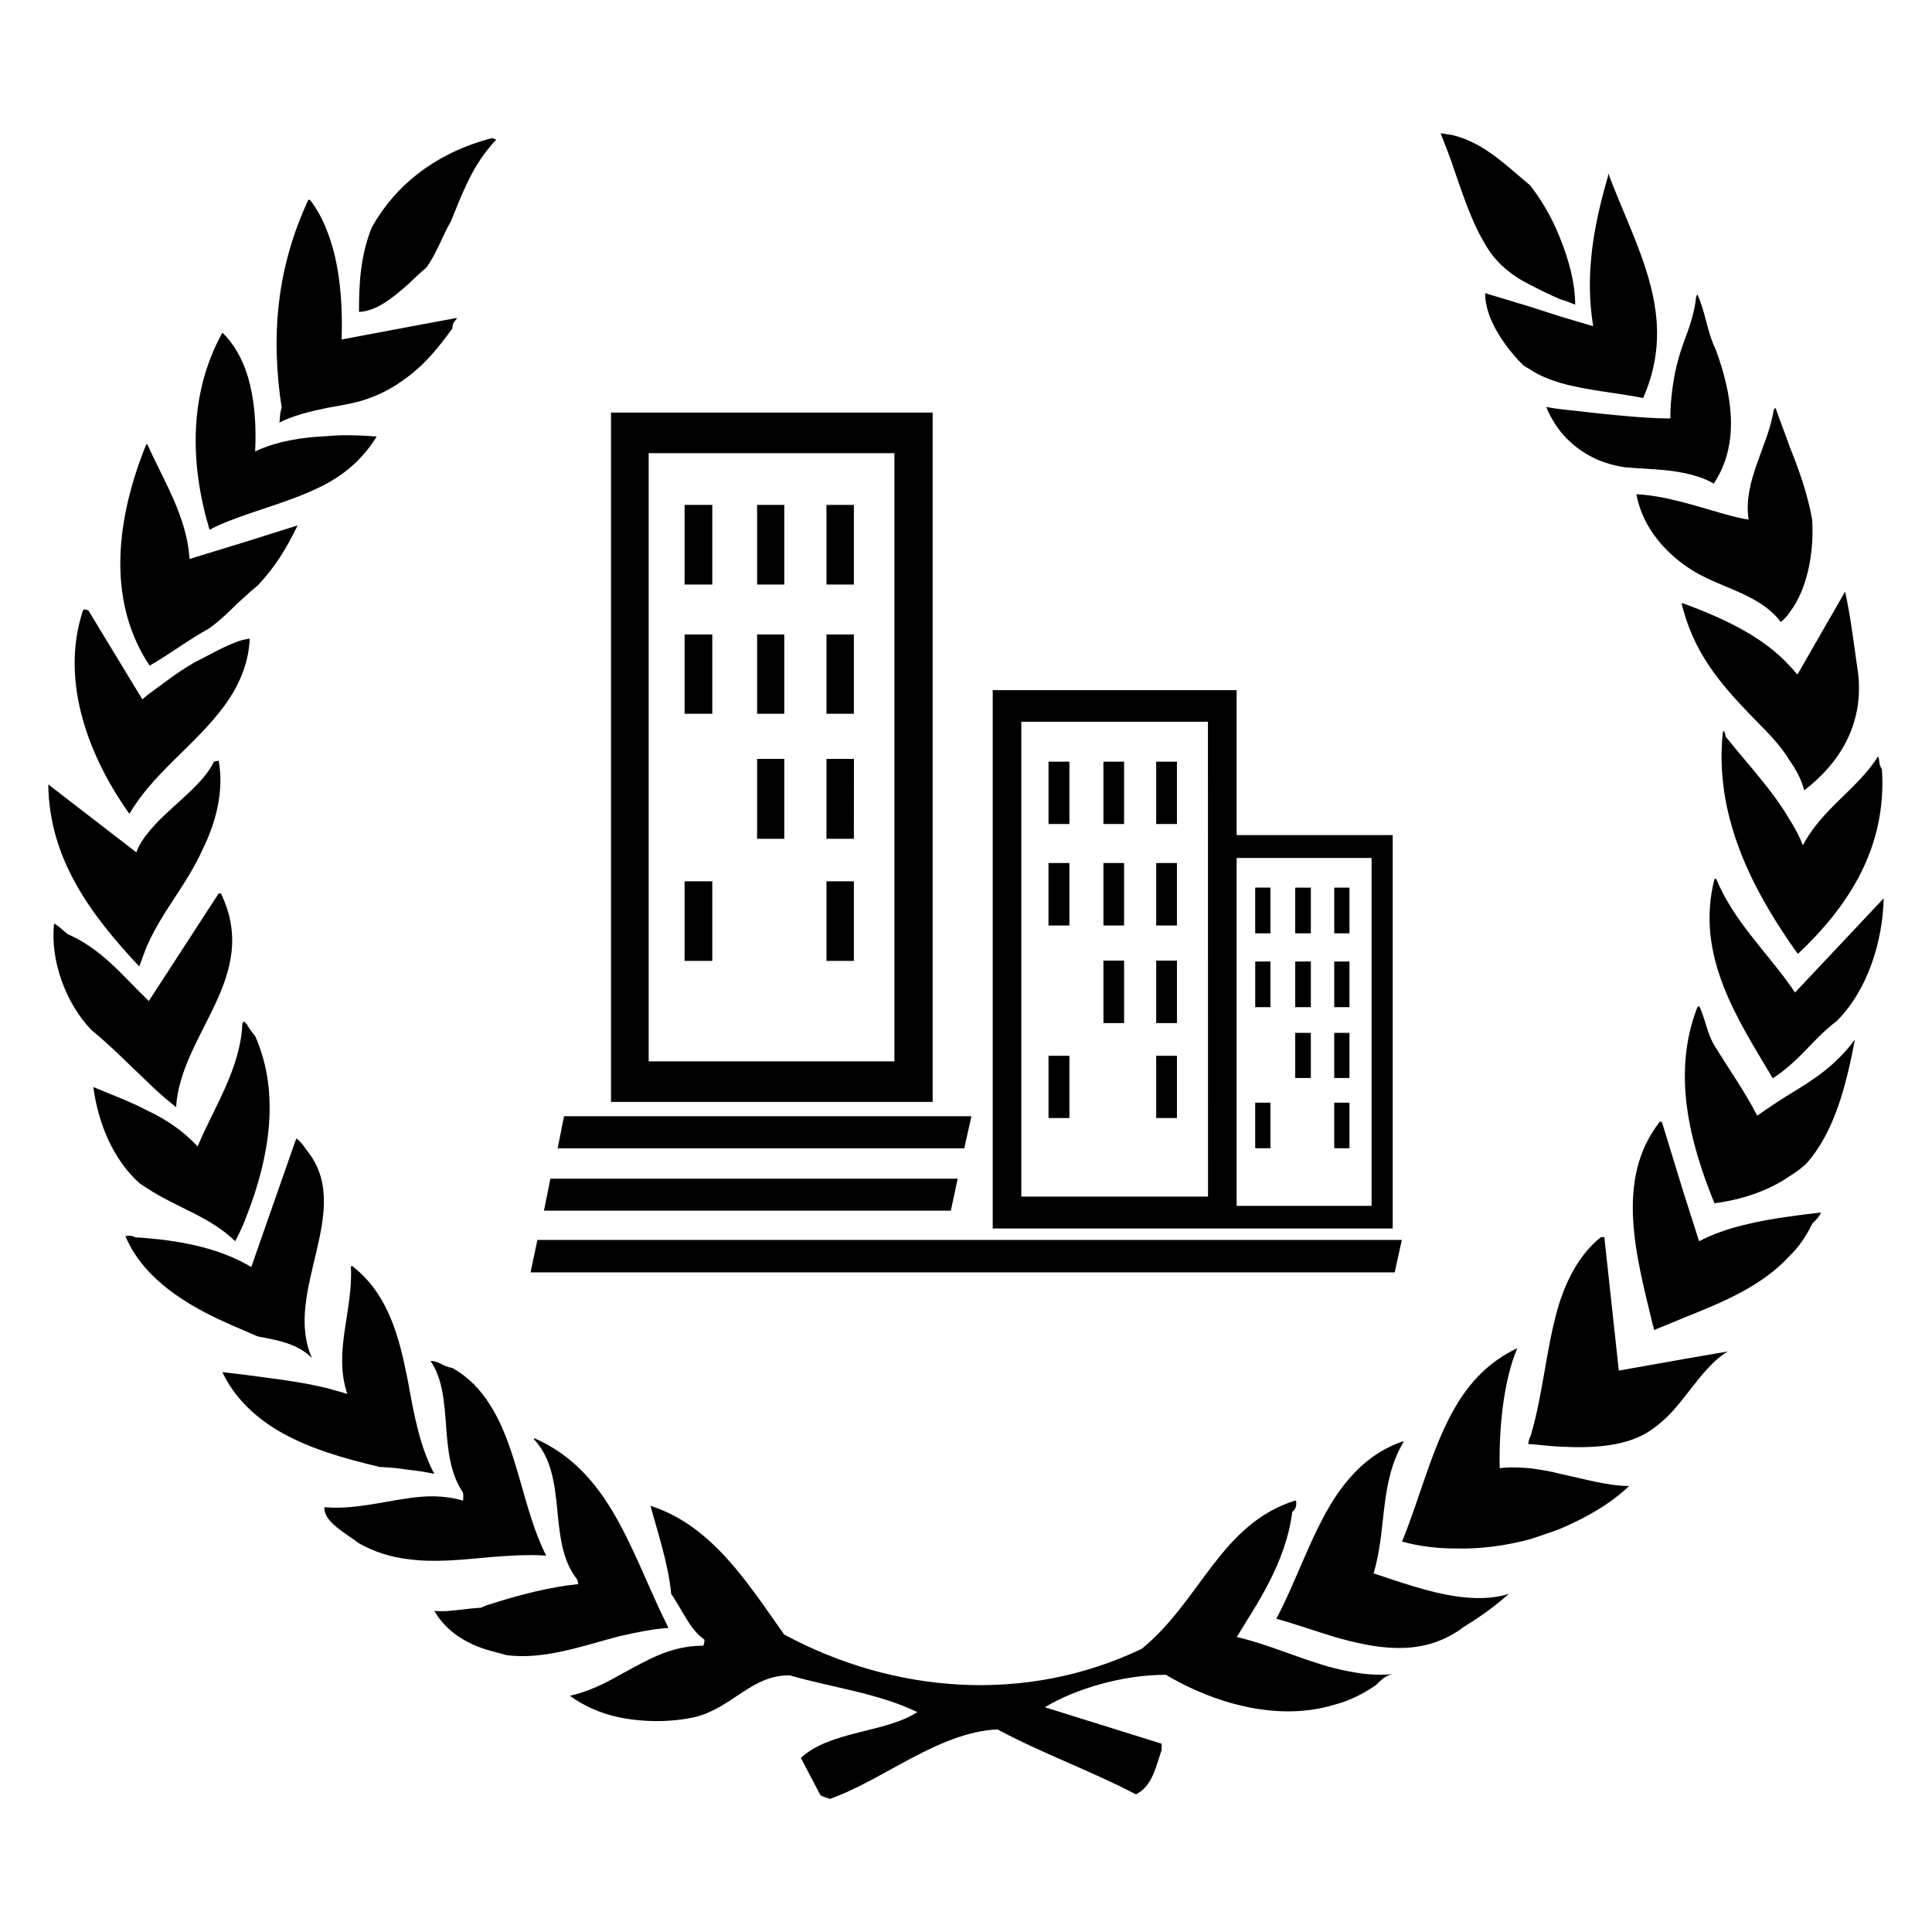 <?xml version="1.0" encoding="UTF-8"?>
<svg width="100pt" height="100pt" version="1.1" viewBox="0 0 100 100" xmlns="http://www.w3.org/2000/svg">
 <g>
  <path d="m87.137 24.477c-0.969-0.199-2.019-0.199-3.039-0.293-1.457-0.207-2.566-0.91-3.344-1.867-0.293-0.387-0.535-0.789-0.719-1.254 0.223 0.039 0.488 0.09 0.719 0.113 1.918 0.215 4.152 0.484 5.703 0.484 0-0.742 0.078-1.484 0.223-2.266 0.109-0.574 0.273-1.121 0.453-1.629 0.305-0.809 0.578-1.566 0.656-2.394l0.059-0.141c0.426 0.879 0.496 1.922 0.957 2.859 0.828 2.254 1.297 4.844-0.102 6.945-0.484-0.293-1.008-0.434-1.566-0.559z"/>
  <path d="m80.758 19.816c-0.535-0.16-1.082-0.375-1.539-0.68-0.145-0.082-0.281-0.172-0.371-0.223-0.961-0.961-1.98-2.406-1.98-3.738l2.348 0.707 1.539 0.496 1.707 0.508c-0.438-2.68 0.02-5.199 0.77-7.773l0.008-0.148c1.465 3.91 3.688 7.371 1.809 11.637-1.379-0.277-2.926-0.391-4.289-0.785z"/>
  <path d="m79.215 14.75c-0.992-0.488-1.844-1.172-2.418-2.238-0.613-1.039-1.035-2.305-1.465-3.539-0.234-0.727-0.508-1.418-0.766-2.074 0.254 0.043 0.527 0.062 0.766 0.133 1.535 0.426 2.609 1.512 3.883 2.578 0.008 0.023 0.039 0.039 0.062 0.086 0.535 0.699 1.09 1.637 1.477 2.644 0.457 1.133 0.777 2.336 0.777 3.43-0.266-0.113-0.508-0.207-0.777-0.281-0.531-0.23-1.047-0.484-1.539-0.738z"/>
  <path d="m92.176 32.195c-1.184-1.551-3.297-1.762-4.84-2.844-0.062-0.039-0.133-0.102-0.203-0.141-1.191-0.879-2.152-2.106-2.434-3.629 0.789 0.039 1.617 0.207 2.434 0.422 1.324 0.344 2.539 0.777 3.375 0.891-0.305-2.004 1.031-3.84 1.297-5.68l0.094-0.113c0.223 0.672 0.504 1.344 0.738 2.031 0.465 1.152 0.918 2.406 1.16 3.762 0.109 1.668-0.242 3.598-1.16 4.793-0.121 0.199-0.289 0.363-0.461 0.508z"/>
  <path d="m92.641 55.145c-0.234 0.203-0.555 0.457-0.883 0.668-1.762-2.981-4.043-6.316-3.016-10.32h0.09c0.891 2.16 2.609 3.789 3.812 5.496 0.094 0.125 0.18 0.262 0.266 0.383l4.59-4.875c-0.047 2.164-0.797 4.711-2.418 6.34-0.984 0.746-1.566 1.547-2.441 2.309z"/>
  <path d="m93.062 49.371c-0.152-0.172-0.273-0.391-0.422-0.586-2.043-2.988-3.902-6.664-3.469-10.855l0.039-0.109s0.102 0.109 0.102 0.293c1.094 1.387 2.445 2.789 3.328 4.328 0.266 0.414 0.504 0.852 0.676 1.312 1.008-1.918 2.832-2.91 3.891-4.602 0.113 0.223 0 0.363 0.203 0.668 0.254 4-1.676 7.039-4.348 9.551z"/>
  <path d="m93.387 40.906c-0.152-0.562-0.414-1.062-0.746-1.527-0.387-0.637-0.906-1.227-1.469-1.789-1.898-1.934-3.324-3.469-4.035-5.984-0.027-0.129-0.078-0.266-0.102-0.383 0.027 0.008 0.078 0.008 0.078 0.008 2.203 0.801 4.215 1.785 5.531 3.25 0.145 0.141 0.262 0.289 0.391 0.434l2.469-4.297c0.301 1.395 0.453 2.742 0.68 4.297 0.273 2.613-0.988 4.606-2.797 5.992z"/>
  <path d="m23.332 11.469c-0.445 0.758-0.727 1.656-1.277 2.398-0.324 0.254-0.629 0.562-0.934 0.852-0.828 0.727-1.648 1.387-2.539 1.426 0-1.426 0.062-2.898 0.668-4.387 0.508-0.898 1.141-1.691 1.871-2.34 1.172-1.051 2.609-1.805 4.254-2.246 0.059 0 0.082 0 0.102-0.027l0.211 0.09c-0.102 0.102-0.215 0.215-0.312 0.344-0.957 1.121-1.453 2.434-2.043 3.891z"/>
  <path d="m7.625 35.98c0.816-0.586 1.504-1.16 2.453-1.699 0.82-0.406 1.969-1.094 2.707-1.203 0.051-0.012 0.094-0.012 0.141-0.012-0.02 0.344-0.062 0.695-0.141 1.023-0.68 2.852-3.336 4.547-5.156 6.723-0.344 0.422-0.664 0.852-0.934 1.312-1.953-2.742-3.66-6.727-2.398-10.535l0.062-0.051 0.211 0.051 2.797 4.609c0.094-0.086 0.176-0.137 0.258-0.219z"/>
  <path d="m7.625 43.152c1.035-1.332 2.812-2.394 3.449-3.731l0.242-0.047c0.281 1.469-0.102 3.125-0.809 4.547-0.816 1.84-2.07 3.184-2.883 5.004-0.152 0.355-0.273 0.719-0.414 1.102-2.477-2.648-4.664-5.531-4.711-9.426l4.562 3.519c0.117-0.363 0.348-0.699 0.562-0.969z"/>
  <path d="m16.918 22.574c0.902-0.082 1.797-0.039 2.582 0.02-0.688 1.113-1.578 1.887-2.582 2.43-1.285 0.699-2.762 1.121-4.137 1.598-0.664 0.234-1.332 0.477-1.934 0.797-1.008-3.348-1.102-7.004 0.664-10.203 0.594 0.574 1 1.312 1.273 2.137 0.422 1.312 0.484 2.82 0.422 4.012 1.09-0.516 2.414-0.738 3.711-0.789z"/>
  <path d="m21.117 16.926 2.547-0.473c-0.109 0.195-0.242 0.195-0.25 0.547-0.68 0.941-1.387 1.82-2.297 2.496-0.832 0.648-1.812 1.145-2.953 1.383-0.426 0.094-0.828 0.16-1.242 0.234-0.918 0.191-1.777 0.406-2.465 0.762 0.059-0.254 0-0.402 0.121-0.777-0.574-3.762-0.242-7.269 1.383-10.758h0.082c0.355 0.465 0.656 1.008 0.879 1.598 0.699 1.738 0.816 3.875 0.762 5.633z"/>
  <path d="m15.406 27.195c-0.586 1.191-1.133 2.121-2.07 3.113-0.191 0.16-0.387 0.312-0.555 0.484-0.641 0.539-1.184 1.191-1.973 1.746-1.043 0.566-2.102 1.375-3.055 1.91-0.062-0.07-0.09-0.121-0.129-0.18-2.106-3.34-1.578-7.473-0.078-11.211l0.078-0.09v0.02c0.867 1.949 2.039 3.731 2.188 5.945l2.965-0.91z"/>
  <path d="m7.027 64.051c0.215 0 0.383 0.02 0.598 0.039 1.898 0.16 3.691 0.543 5.156 1.363 0.078 0.039 0.141 0.082 0.223 0.133l2.285-6.531 0.062-0.129c0.152 0.129 0.332 0.305 0.484 0.562 2.598 3.074-1.234 7.359 0.312 10.797-0.746-0.723-1.691-0.906-2.812-1.113-0.191-0.082-0.387-0.164-0.555-0.242-1.973-0.82-3.832-1.738-5.156-3.195-0.457-0.508-0.84-1.062-1.133-1.75 0.199-0.039 0.32-0.039 0.535 0.066z"/>
  <path d="m24.891 83.215c0.152-0.074 0.32-0.141 0.477-0.18 1.508-0.488 3.062-0.887 4.562-1.043 0 0 0-0.109-0.062-0.25-1.59-2.004-0.406-5.348-2.254-7.269l0.062-0.023c2.074 0.906 3.375 2.527 4.379 4.394 0.941 1.727 1.66 3.672 2.547 5.418-0.828 0.051-1.707 0.238-2.547 0.43-1.91 0.496-3.871 1.227-5.82 0.98-0.32-0.09-0.598-0.152-0.871-0.234-1.242-0.344-2.273-1.008-2.883-2.055 0.742 0.066 1.504-0.117 2.41-0.168z"/>
  <path d="m92.641 60.871c-1.102 0.77-2.539 1.242-3.902 1.406-1.316-3.223-2.191-6.762-0.891-10.125l0.094-0.09c0.332 0.668 0.402 1.41 0.797 2.051 0.75 1.234 1.547 2.336 2.215 3.637 0.574-0.414 1.133-0.777 1.688-1.121 1.223-0.738 2.375-1.477 3.367-2.82-0.457 2.414-1.07 4.801-2.519 6.426-0.254 0.238-0.535 0.438-0.848 0.637z"/>
  <path d="m16.918 71.848c0.363 0.109 0.719 0.191 1.059 0.305-0.742-2.203 0.312-4.34 0.184-6.57l0.043-0.074c1.898 1.457 2.457 3.672 2.91 5.977 0.305 1.688 0.609 3.391 1.367 4.801-0.457-0.102-0.906-0.16-1.367-0.215-0.465-0.074-0.957-0.121-1.453-0.141-0.949-0.223-1.891-0.473-2.742-0.758-1.629-0.555-3.039-1.262-4.137-2.363-0.516-0.516-0.953-1.109-1.273-1.789 0.383 0.047 0.828 0.102 1.273 0.152 1.375 0.184 2.84 0.355 4.137 0.676z"/>
  <path d="m3.496 48.348c1.809 0.789 2.875 2.195 4.129 3.387 0.039 0.02 0.059 0.059 0.062 0.102l3.629-5.59h0.121c2.082 4.324-2.082 7.223-2.324 11.062-0.504-0.414-1.008-0.832-1.488-1.316-0.934-0.879-1.871-1.844-2.891-2.68-1.273-1.305-2.152-3.539-1.934-5.508 0.254 0.129 0.406 0.312 0.695 0.543z"/>
  <path d="m10.23 59.34c0.848-2.031 2.223-4.047 2.312-6.352l0.078-0.129 0.129 0.129 0.039 0.043c0.094 0.199 0.211 0.336 0.422 0.605 1.312 2.953 0.715 6.312-0.422 9.242-0.164 0.457-0.375 0.922-0.617 1.367-1.293-1.273-3.035-1.738-4.539-2.731-0.152-0.102-0.266-0.164-0.414-0.273-1.406-1.262-2.152-3.184-2.387-4.977 0.98 0.414 1.93 0.758 2.801 1.223 0.949 0.445 1.812 1.012 2.598 1.852z"/>
  <path d="m16.918 78.02c1.414 0.102 2.809-0.273 4.195-0.469 0.934-0.141 1.891-0.164 2.852 0.121 0.02-0.152 0.02-0.262 0-0.414-1.363-2.012-0.414-4.957-1.68-6.816 0.434 0 0.629 0.285 1.125 0.363 0.832 0.465 1.457 1.117 1.953 1.91 1.434 2.234 1.711 5.481 2.91 7.805-0.922-0.07-1.91 0-2.91 0.078-1.402 0.125-2.848 0.297-4.254 0.102-0.867-0.105-1.711-0.355-2.539-0.824-0.473-0.371-1.344-0.848-1.656-1.387-0.09-0.172-0.141-0.34-0.121-0.465 0.039-0.012 0.062-0.012 0.125-0.004z"/>
  <path d="m85.609 68.844s0-0.129-0.059-0.262c-0.848-3.527-1.992-7.531 0.363-10.523h0.102l1.121 3.656 0.809 2.531c1.352-0.719 3.168-1.074 4.699-1.285 0.594-0.082 1.141-0.152 1.617-0.203-0.129 0.254-0.18 0.293-0.457 0.578-0.312 0.645-0.691 1.199-1.16 1.656-1.445 1.578-3.434 2.394-5.508 3.223-0.504 0.219-1.02 0.414-1.527 0.629z"/>
  <path d="m36.398 85.18c0.062-0.098 0.062-0.203 0.062-0.312-0.758-0.535-1.121-1.496-1.719-2.371-0.141-1.535-0.738-3.312-1.07-4.555 3.203 1.027 5.047 4.031 6.918 6.66 5.633 3.039 12.469 3.629 18.512 0.738 3.043-2.484 4.066-6.449 7.934-7.672 0.031 0.027 0.051 0.027 0.051 0.027 0.031 0.246-0.02 0.414-0.199 0.562-0.344 2.703-1.902 4.859-2.871 6.473 1.75 0.414 3.379 1.184 5.055 1.617 1 0.238 1.969 0.414 3.012 0.305-0.301 0.059-0.527 0.215-0.855 0.562-0.688 0.477-1.402 0.828-2.16 1.02-2.832 0.871-6.106 0-8.727-1.547-2.223 0-4.672 0.719-6.258 1.68l6.043 1.887v0.324c-0.285 0.812-0.473 1.883-1.332 2.297-2.273-1.195-4.906-2.141-7.164-3.363-3.062 0.148-5.875 2.606-8.672 3.598-0.266-0.102-0.488-0.141-0.516-0.234l-0.988-1.887c1.504-1.406 4.394-1.297 6.027-2.371-2.004-0.973-4.375-1.262-6.609-1.902-1.969-0.023-2.941 1.656-4.871 2.152-1.199 0.273-2.621 0.293-3.961 0.02-0.93-0.195-1.832-0.59-2.539-1.113 0.98-0.23 1.777-0.625 2.539-1.059 1.375-0.727 2.586-1.535 4.359-1.535z"/>
  <path d="m80.758 74.879c-0.535-0.031-1.082-0.09-1.539-0.133h-0.121c0.027-0.148 0.039-0.273 0.121-0.406 0.676-2.223 0.832-4.863 1.539-7.039 0.445-1.285 1.082-2.449 2.102-3.266h0.18l0.75 6.906 3.348-0.594 2.285-0.395c-0.91 0.562-1.547 1.496-2.285 2.414-0.445 0.578-0.957 1.145-1.586 1.586-1.242 0.926-3.086 1.016-4.793 0.926z"/>
  <path d="m72.57 79.793c0.949-2.324 1.555-4.914 2.762-6.977 0.758-1.293 1.762-2.356 3.203-3.035-0.75 1.758-0.957 4.359-0.91 6.211 0.496-0.062 1.035-0.043 1.59 0.008 0.508 0.07 1.031 0.145 1.539 0.285 1.262 0.273 2.477 0.629 3.57 0.629-0.934 0.902-2.211 1.641-3.57 2.215-0.496 0.191-1.02 0.363-1.539 0.535-1.273 0.344-2.598 0.523-3.883 0.484-0.945 0.004-1.891-0.117-2.762-0.355z"/>
  <path d="m66.062 83.785c1.059-1.992 1.809-4.375 3.012-6.238 0.867-1.312 1.93-2.375 3.496-2.93h0.09c-1.281 2.113-0.871 4.562-1.566 6.82 1.324 0.434 2.801 0.969 4.238 1.184 0.98 0.145 1.922 0.145 2.769-0.125-0.742 0.66-1.484 1.191-2.387 1.742-0.113 0.098-0.242 0.188-0.383 0.266-1.941 1.211-4.113 0.836-6.258 0.223-1.004-0.305-2.035-0.672-3.012-0.941z"/>
  <path d="m31.625 21.355h16.648v35.68h-16.648zm3.809 4.777v4.125h1.434v-4.125zm0 19.484v4.121h1.434v-4.121zm7.344 0v4.121h1.418v-4.121zm0-6.336v4.137h1.418l0.004-4.137zm-3.59 0v4.137h1.406v-4.137zm-3.754-6.441v4.106h1.434v-4.106zm7.344 0v4.106h1.418v-4.106zm-3.59 0v4.106h1.406v-4.106zm3.59-6.707v4.125h1.418v-4.125zm-3.59 0v4.125h1.406v-4.125zm-5.613-2.676v31.48h12.719v-31.48z"/>
  <path d="m27.461 65.859h44.727l0.371-1.68h-44.742zm1.402-6.422h21.047l0.371-1.66h-21.086zm-0.707 3.227h21.059l0.355-1.656h-21.082z"/>
  <path d="m51.383 35.723h12.625v7.5h8.078v20.363h-20.703zm12.625 8.684v18.008h6.984v-18.008zm0.961 1.535v2.367h0.789v-2.367zm0 11.133v2.356h0.789v-2.356zm4.09 0v2.356h0.789v-2.356zm0-3.613v2.336h0.789v-2.336zm-2.019 0v2.336h0.809v-2.336zm-2.07-3.695v2.363h0.789v-2.363zm4.09 0v2.363h0.789v-2.363zm-2.019 0v2.363h0.809v-2.363zm2.019-3.824v2.367h0.789v-2.367zm-2.019 0v2.367h0.809v-2.367zm-12.77-6.519v3.227h1.082v-3.227zm0 15.223v3.223h1.082v-3.223zm5.574 0v3.223h1.074v-3.223zm0-4.926v3.234h1.074v-3.234zm-2.731 0v3.234h1.07v-3.234zm-2.844-5.051v3.234h1.082v-3.234zm5.574 0v3.234h1.074v-3.234zm-2.731 0v3.234h1.07v-3.234zm2.731-5.246v3.227h1.074v-3.227zm-2.731 0v3.227h1.07v-3.227zm-4.25-2.066v24.578h9.664l-0.004-24.578z"/>
 </g>
</svg>
